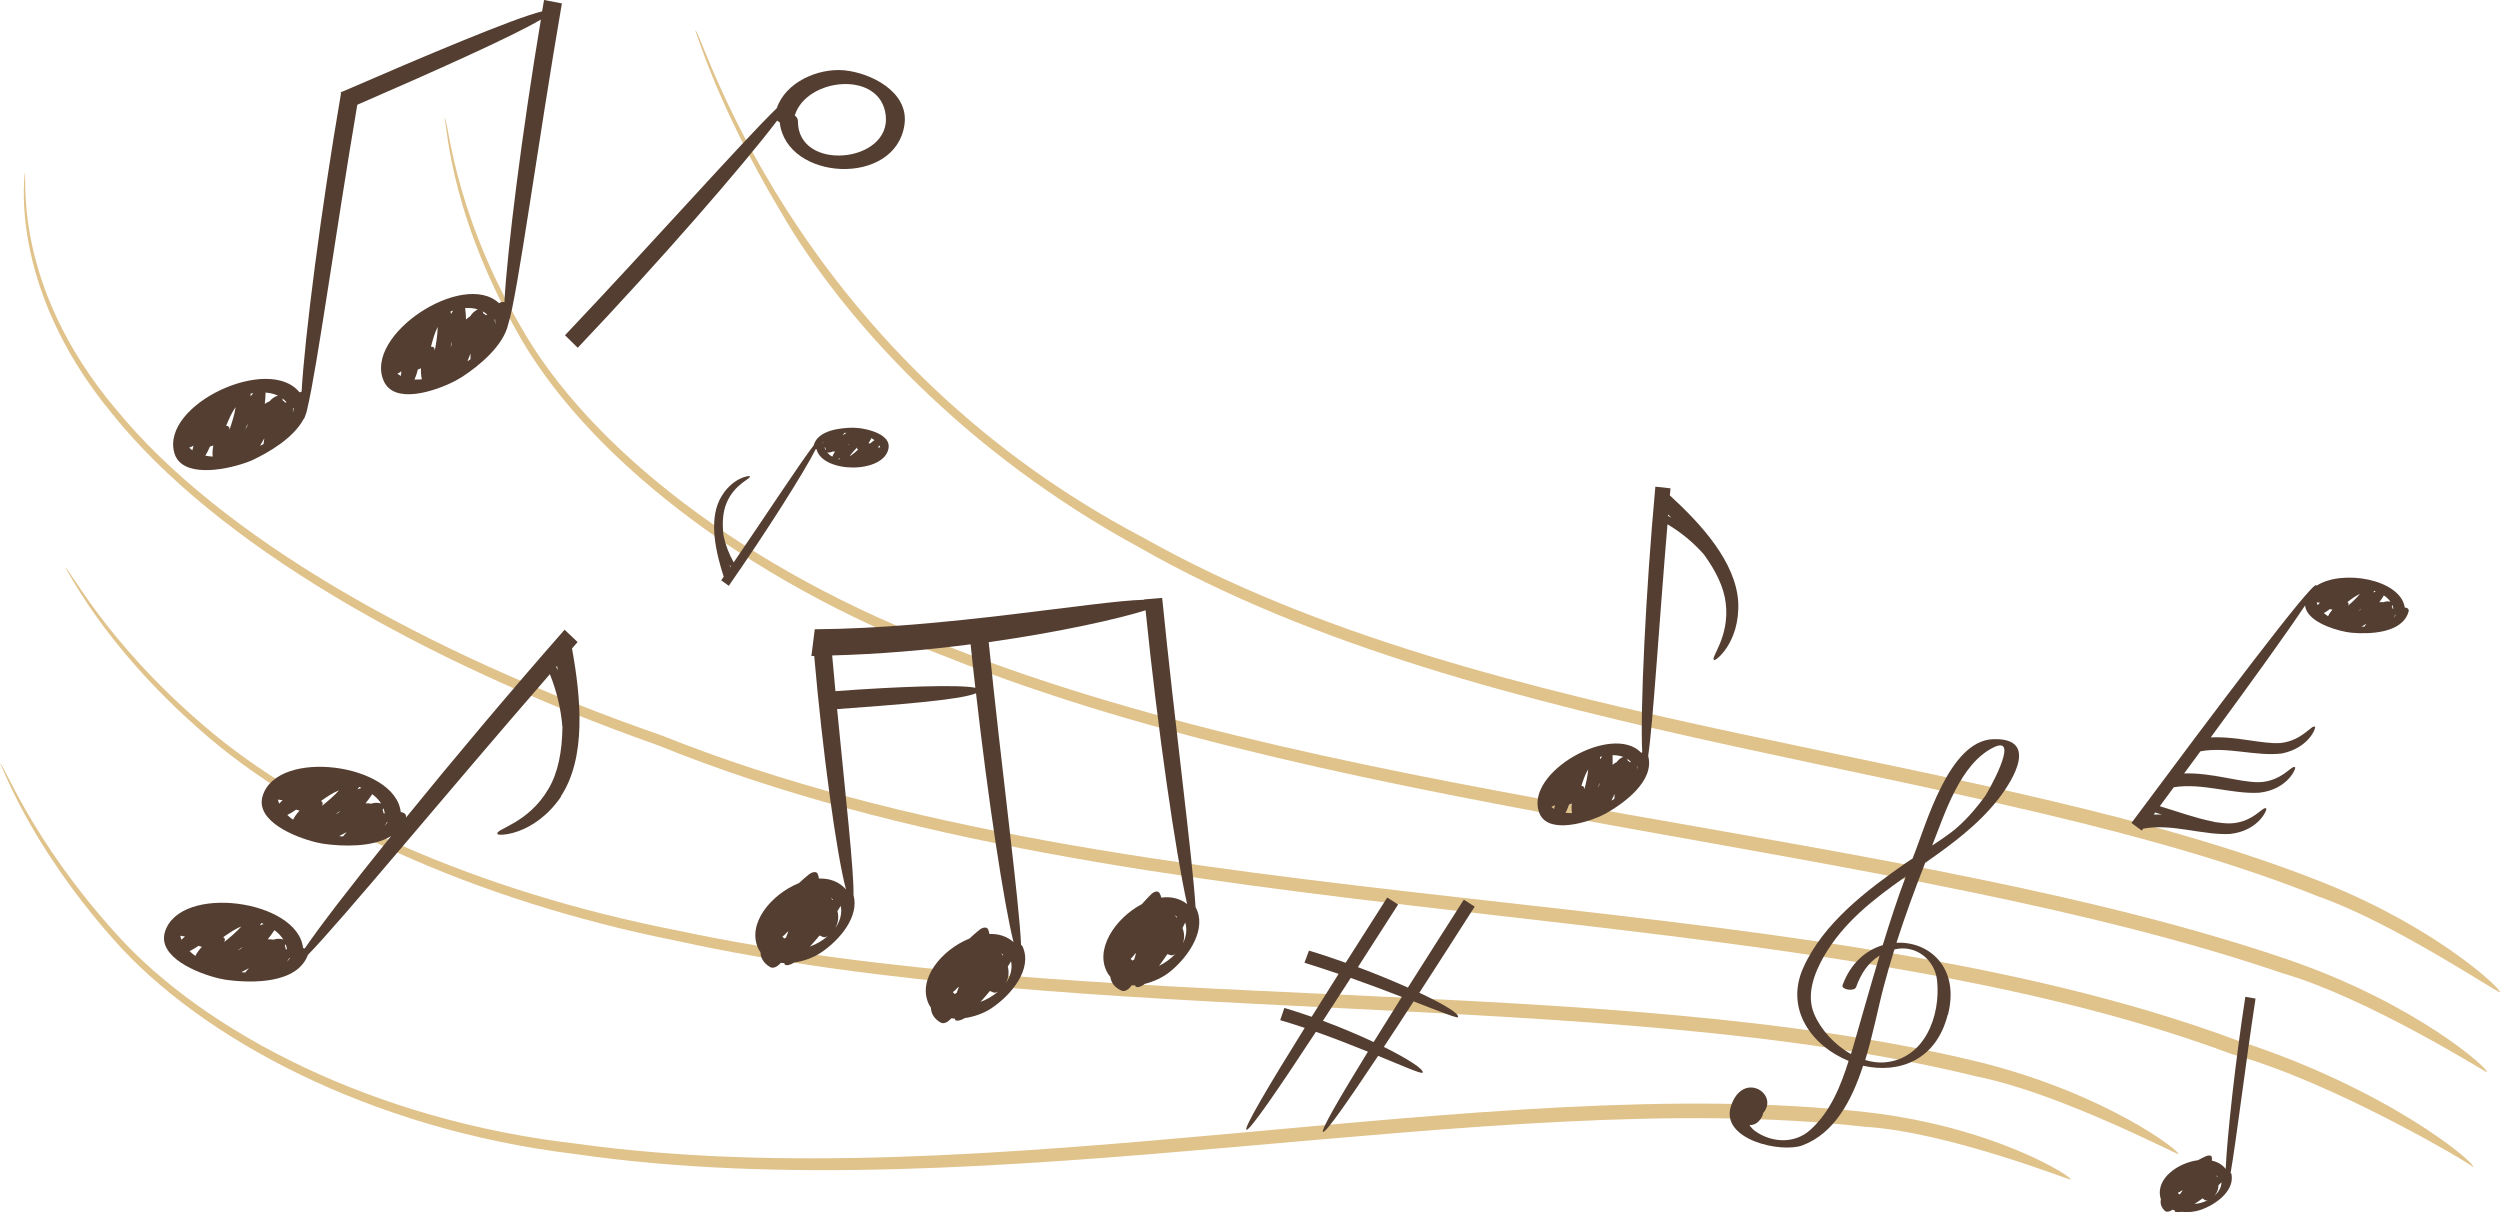 <?xml version="1.0" encoding="UTF-8"?><svg xmlns="http://www.w3.org/2000/svg" viewBox="0 0 222.64 107.98"><defs><style>.d{fill:#543e31;}.e{fill:#e0c28b;}</style></defs><g id="a"/><g id="b"><g id="c"><g><path class="e" d="M220.23,103.93c.04-.15-12.51-7.62-21.44-10.04-39.3-14.69-97.24-10.1-140.15-27.5-21.44-7.57-39.46-18.09-48.65-29.54C.41,25.26,2.33,15.07,2.19,15.43c.32-.32-1.4,9.76,8.2,21.09,9.21,11.22,27.17,21.56,48.57,28.99,42.73,17.12,100.52,12.34,140.27,27.14,13.56,4.38,21.35,11,21.01,11.28Z"/><path class="e" d="M194.02,102.79c-.1,.07-10.6-5.45-17.97-6.92-32.99-8.11-79.3-4.09-115.74-12.07-18.23-3.64-33.55-10.86-42.43-18.74-8.95-7.83-11.98-14.64-12.08-14.5,.26-.23,3.44,6.47,12.41,14.11,8.91,7.7,24.13,14.71,42.29,18.23,36.3,7.73,82.48,3.53,115.88,11.71,11.3,2.84,17.88,7.98,17.64,8.19Z"/><path class="e" d="M184.4,105.05c-.09,.06-10.96-4.27-18.38-4.71-33.28-3.73-78.11,7.75-114.75,2.44-18.3-2.2-33.42-10.32-41.16-19.12C2.33,74.87,.13,67.89,0,68.01c.29-.2,2.66,6.71,10.48,15.3,7.79,8.6,22.74,16.48,40.92,18.55,36.4,5.06,81.06-6.57,114.78-2.82,11.45,1.3,18.44,5.79,18.22,6Z"/><path class="e" d="M221.46,95.48c-.08,.02-10.61-6.62-18.2-8.81-33.68-11.51-82.44-13.59-118.93-28.15-18.25-6.92-32.49-18.25-38.46-29.29-6.11-10.93-6.08-18.89-6.31-18.75,.4-.16,.56,7.76,6.75,18.49,6.06,10.84,20.18,21.91,38.36,28.69,36.36,14.28,85.01,16.18,119.04,27.78,11.55,3.96,18.04,9.84,17.77,10.05Z"/><path class="e" d="M222.63,88.36c-.14,.12-9.42-6.15-16.08-8.49-29.56-11.89-74.13-13.42-105.11-31.13-15.48-8.41-26.35-20.26-31.9-29.87-5.73-9.57-7.55-16.17-7.62-16.12,.31-1.02,8.04,28.44,39.97,45.17,30.81,17.38,75.18,18.73,105.16,30.74,10.18,4.09,15.81,9.52,15.58,9.7Z"/><path class="d" d="M50.31,29.85l1.14,1.12c7.19-7.57,14.76-16.26,17.76-20.23,.06,.06,.14,.11,.23,.16,.59,5.23,10.32,5.77,11.11,.19,.41-2.92-3.02-4.61-5.38-4.83-2.33-.21-5.22,1.07-5.99,3.37-3.16,3.08-11.31,12.26-18.85,20.21Zm28.57-19.59c.5,4.27-7.87,5.09-7.82,.51,0-.18-.11-.35-.28-.49,1.02-3.36,7.62-4.07,8.1-.02Z"/><path class="d" d="M50.02,.3l-1.57-.3c-.06,.33-.11,.67-.17,1.01-2.49,.6-10.59,4.03-17.83,7.17h-.06v.03s-.04,.02-.06,.02l.04,.08c-1.77,10.27-3.23,21.64-3.51,26.57-.06,.01-.12,.03-.19,.06-2.71-3.39-12.34,1.06-11.15,5.38,.62,2.24,4.38,1.58,6.3,.91,.05-.02,.1-.03,.15-.05,.2-.07,.38-.14,.52-.21,1.45-.68,3.63-1.95,4.53-3.62,.06-.04,.14-.21,.23-.51,.06-.17,.1-.33,.13-.5,.86-3.59,2.55-15.89,4.44-27.01,6.7-2.91,13.89-6.12,16.35-7.59-1.67,9.97-3.01,20.6-3.25,25.17-.14-.05-.32-.01-.48,.09-3.17-2.97-12.07,2.81-10.27,6.92,.93,2.13,4.56,.94,6.37,0,.05-.02,.09-.05,.14-.08,.18-.1,.35-.2,.48-.28,1.47-.96,3.69-2.75,4.11-4.73,.81-2.45,2.67-16.36,4.77-28.53ZM17.13,40.11c-.08-.06-.16-.13-.23-.2-.02-.02-.03-.04-.04-.06,.13-.03,.26-.09,.37-.16-.03,.14-.06,.28-.1,.41Zm1.15,.48c.16-.26,.3-.54,.42-.83,.09-.01,.2-.04,.3-.09-.06,.33-.1,.67-.06,.99-.23-.01-.45-.04-.65-.08Zm2.15-2.3s0,0,0-.01c.03-.25-.1-.36-.29-.36,.24-.59,.5-1.19,.85-1.67-.11,.67-.32,1.36-.56,2.04Zm1.58-.32c-.06,.09-.11,.19-.17,.28,.07-.18,.14-.34,.22-.52-.02,.08-.03,.16-.05,.23Zm.31-2.67c0-.08,0-.17,0-.25,.08-.01,.15-.03,.23-.04-.08,.09-.16,.19-.23,.29Zm1.16,4.24c-.1,.05-.21,.11-.32,.16,.13-.22,.25-.44,.38-.67-.02,.16-.05,.32-.07,.49,0,0,0,.01,0,.02Zm.54-3.81c-.16,.07-.31,.15-.44,.24,.04-.32,.06-.64,.07-.96,0-.02,0-.03-.01-.05,.41,.03,.79,.12,1.12,.28-.27,.05-.59,.28-.74,.49Zm1.38,.13c-.06-.08-.14-.16-.23-.21,0-.01,0-.03,0-.05,0-.05-.01-.08-.02-.12,.13,.1,.25,.21,.36,.33-.04,.01-.07,.03-.11,.05Zm.69,.89c0-.14,0-.28,0-.42,.02,0,.03,0,.05,0,0,.14-.02,.28-.05,.42Zm9.62-3.27c-.09-.05-.18-.1-.26-.16-.02-.01-.03-.03-.05-.05,.13-.05,.25-.13,.34-.21,0,.14-.02,.28-.04,.42Zm1.21,.31c.12-.28,.22-.58,.29-.88,.09-.02,.19-.07,.28-.12-.01,.34,0,.67,.08,.99-.23,.02-.45,.03-.66,.02Zm1.8-2.58s0,0,0-.01c-.01-.26-.15-.34-.34-.32,.16-.62,.33-1.25,.6-1.77-.01,.68-.12,1.39-.26,2.1Zm1.44-3.24c-.01-.08-.02-.16-.03-.24,.07-.02,.15-.05,.22-.07-.07,.1-.13,.21-.19,.31Zm.07,2.69c-.04,.1-.08,.2-.12,.3,.05-.18,.09-.36,.14-.54,0,.08-.01,.16-.02,.24Zm1.39,1.54c.1-.24,.19-.48,.28-.72,0,.16,0,.33,0,.49,0,0,0,.01,0,.02-.1,.07-.19,.13-.29,.2Zm.28-4.05c-.14,.09-.28,.19-.4,.3,0-.32-.03-.64-.07-.96,0-.02-.01-.03-.02-.05,.41-.03,.8,0,1.15,.12-.26,.09-.55,.37-.67,.59Zm1.39-.07c-.07-.07-.16-.14-.26-.18,0-.01,0-.03,0-.05,0-.05-.03-.08-.04-.12,.14,.08,.28,.17,.4,.28-.03,.02-.07,.04-.1,.06Zm.75,.37s.03,0,.05,0c.02,.14,.02,.28,.01,.42-.01-.14-.04-.28-.06-.41Z"/><path class="d" d="M103.49,53.25l-1.59,.13s0,.02,0,.03c-4.42,.11-17.8,2.56-29.34,2.63l-.3,2.38c.08,0,.17,0,.25,0,.74,8.47,1.98,17.61,2.83,20.79-.62-.71-1.48-1-2.41-.97-.02-.14-.05-.28-.11-.42-.12-.27-.53-.14-.74,.02-.34,.27-.64,.53-.92,.8-2.48,1-4.7,3.64-3.61,5.88,.05,.1,.11,.19,.17,.27,.02,.51,.27,.98,.86,1.33,.27,.16,.6-.02,.83-.24,.04-.04,.08-.09,.12-.13,.11,.01,.22,.02,.32,.02,.01,.34,.6,.15,.86-.05,.87-.12,1.73-.44,2.38-.87,1.72-1.14,3.45-3.24,2.92-5.14,.05-2.13-.74-9.13-1.46-16.56,5.2-.38,10.97-.81,12.37-1.41,1.08,9.49,2.48,18.74,3.34,22.16-.59-.52-1.34-.76-2.15-.72-.02-.14-.05-.28-.12-.42-.12-.27-.53-.14-.73,.02-.34,.27-.64,.53-.92,.8-2.48,1-4.7,3.64-3.61,5.88,.05,.1,.1,.18,.17,.27,.02,.51,.26,.98,.86,1.33,.27,.16,.6-.02,.83-.24,.04-.04,.08-.09,.12-.13,.11,.01,.22,.02,.32,.02,0,.34,.6,.15,.87-.04,.87-.12,1.73-.44,2.38-.87,1.83-1.22,3.7-3.53,2.78-5.52-.03-.07-.08-.1-.13-.13-.14-3.73-1.76-15.84-2.88-26.96,6.35-.9,11.57-2.08,13.97-2.84,1.06,10.47,2.69,21.73,3.7,26.16-.66-.51-1.46-.69-2.3-.57-.03-.14-.08-.27-.16-.41-.15-.26-.54-.09-.73,.1-.31,.3-.58,.6-.84,.89-2.37,1.24-4.31,4.09-3.01,6.21,.06,.09,.13,.18,.2,.26,.07,.51,.36,.95,.99,1.23,.28,.13,.6-.08,.8-.32,.03-.04,.07-.1,.1-.15,.11,0,.22,0,.32,0,.05,.33,.61,.09,.86-.13,.85-.21,1.68-.61,2.28-1.11,1.69-1.38,3.29-3.84,2.24-5.72-.26-4.37-1.88-16.58-2.97-27.52Zm-33.48,30.24c-.06,.04-.11,.07-.17,.09-.05-.05-.11-.1-.16-.17,.16-.11,.29-.24,.35-.33,.06-.05,.12-.09,.18-.14-.06,.18-.13,.36-.21,.55Zm2.12,.8c.3-.32,.58-.65,.86-.98,.09,.04,.19,.09,.29,.13,.14,.06,.3,0,.44-.08-.46,.4-1,.72-1.58,.93Zm2.05-4.2s-.03,.04-.04,.07c-.05-.08-.1-.16-.16-.23,.07,.05,.14,.11,.2,.17Zm.24,2.49c.25-.47,.28-.97,.16-1.44,.1-.16,.19-.31,.29-.47,.14,.67-.05,1.33-.44,1.92Zm10.77,5.85c-.06,.04-.11,.07-.17,.09-.06-.05-.11-.1-.16-.17,.16-.11,.29-.23,.35-.33,.06-.04,.12-.09,.19-.14-.06,.18-.14,.37-.21,.55Zm2.12,.8c.29-.32,.58-.64,.85-.98,.09,.04,.19,.09,.29,.13,.14,.06,.3,0,.44-.08-.46,.4-1.01,.72-1.59,.93Zm2.04-4.2l-.04,.07c-.05-.08-.1-.16-.16-.23,.07,.05,.14,.11,.2,.17Zm.24,2.49c.25-.47,.28-.97,.16-1.44,.1-.15,.19-.31,.29-.47,.14,.67-.05,1.33-.45,1.92Zm-2.73-26.27c-1.46-.31-7.02-.1-12.46,.3-.1-1.06-.2-2.13-.29-3.18,4.22-.11,8.45-.48,12.33-.99,.13,1.28,.27,2.58,.42,3.87Zm14.16,24.19c-.06,.04-.11,.08-.16,.1-.06-.04-.12-.09-.17-.15,.14-.13,.26-.26,.31-.36,.06-.05,.11-.1,.17-.16-.04,.19-.1,.38-.16,.56Zm2.19,.59c.26-.35,.51-.7,.75-1.06,.1,.04,.19,.07,.3,.1,.15,.04,.3-.03,.43-.13-.42,.44-.93,.81-1.48,1.08Zm1.58-4.31c-.06-.07-.12-.14-.18-.21,.07,.04,.14,.09,.22,.15-.01,.02-.03,.05-.04,.07Zm.52,2.38c.2-.49,.18-.99,0-1.45,.08-.17,.16-.33,.24-.5,.2,.65,.08,1.33-.25,1.95Z"/><path class="d" d="M201.17,70.6c2.65-.28,3.38-2.32,3.21-2.27-.26-.26-1.17,1.3-3.26,1.33-1.72,0-4.13-.86-6.61-.78,.49-.66,.97-1.32,1.45-1.97,2.4-.45,4.96,.48,7.27,.19,2.48-.52,3.07-2.4,2.93-2.37-.26-.25-1.12,1.23-3.05,1.44-1.59,.12-3.9-.61-6.23-.5,3.63-4.94,6.83-9.38,8.4-11.75,.13,1.33,2.33,2.11,3.62,2.35,.04,.01,.07,.02,.11,.02,.15,.03,.28,.05,.4,.06,1.61,.14,4.55,.06,5.09-1.89,.06-.23-.12-.34-.34-.36-.39-2.53-5.6-3.43-7.87-1.93,0-.03,0-.05-.01-.06-.4-.3-8.99,11.14-16.46,21.18l.92,.68c.04-.06,.08-.11,.12-.17,2.55-.49,5.3,.6,7.74,.47,2.65-.29,3.38-2.32,3.21-2.27-.26-.26-1.17,1.3-3.26,1.33-.4,0-.84-.05-1.31-.12-.05-.02-.09-.03-.14-.04-1.63-.32-3.17-.9-4.76-1.37,.42-.56,.83-1.12,1.25-1.69,2.5-.41,5.17,.62,7.56,.49Zm12.18-15.84c-.05,.09-.11,.17-.18,.24,.05-.08,.1-.17,.15-.26,0,0,.02,.01,.03,.02Zm-.2-.55s-.06,0-.08-.01c0-.08-.03-.15-.07-.21,0-.01,.01-.02,.02-.03,.02-.03,.02-.06,.03-.09,.05,.11,.08,.22,.1,.34Zm-.26-.62c-.19-.06-.47-.03-.64,.04-.12-.01-.24-.02-.36,0,.14-.18,.27-.37,.39-.57,0-.01,0-.02,.01-.04,.24,.16,.45,.35,.6,.58Zm-2.11,1.92c-.07,.09-.15,.18-.21,.28,0,0,0,0,0,.02-.08,0-.17,0-.26-.01,.16-.09,.32-.19,.48-.28Zm.81-2.85c-.08,.03-.16,.06-.24,.1,.03-.05,.06-.1,.09-.15,.05,.02,.1,.04,.15,.06Zm-1.27,1.52s-.08,.08-.12,.13c-.07,.04-.14,.08-.2,.12,.11-.08,.21-.16,.32-.24Zm-.14-1.3c-.31,.37-.68,.73-1.08,1.07h0c.11-.16,.06-.27-.05-.33,.36-.28,.74-.56,1.12-.73Zm-2.68,1.36c.06,.03,.14,.04,.22,.05-.16,.18-.3,.38-.39,.59-.13-.09-.26-.18-.38-.28,.19-.11,.38-.23,.56-.37Zm-.89-.57c-.07,.08-.14,.15-.21,.22-.03-.07-.05-.14-.07-.2,0-.02,0-.03,0-.05,.1,.03,.2,.04,.29,.03Zm-14.49,18.75c.14,.04,.28,.08,.41,.12-.24,0-.48,0-.73,0,.04-.06,.09-.12,.13-.18,.06,.02,.13,.04,.18,.05Z"/><path class="d" d="M123.24,93.23c.84-1.26,1.73-2.63,2.65-4.05,2.3,.89,3.85,1.51,3.95,1.41,.18-.29-1.24-1.15-3.44-2.18,1.62-2.5,3.31-5.13,4.93-7.67l-.97-.62c-1.65,2.59-3.37,5.28-4.98,7.83-1.32-.59-2.85-1.22-4.45-1.82,1.19-1.85,2.41-3.74,3.58-5.58l-.97-.62c-1.22,1.91-2.48,3.88-3.7,5.81-1.08-.39-2.19-.76-3.27-1.08l-.4,1.08c1.01,.31,2.04,.65,3.04,.99-.83,1.31-1.64,2.6-2.4,3.82-.81-.28-1.62-.55-2.43-.79l-.37,1.09c.73,.21,1.45,.45,2.18,.69-3.16,5.07-5.43,8.91-5.19,9.07,.25,.16,2.85-3.62,6.19-8.72,1.65,.58,3.24,1.21,4.63,1.77-2.52,4.09-4.21,7.01-4,7.14,.22,.14,2.2-2.69,4.91-6.77,2.29,.94,3.86,1.63,3.96,1.5,.17-.27-1.25-1.2-3.44-2.29Zm-5.42-2.33c.8-1.22,1.63-2.5,2.47-3.81,1.63,.58,3.19,1.16,4.55,1.69-.88,1.4-1.73,2.76-2.51,4.02-1.34-.63-2.9-1.29-4.51-1.89Z"/><path class="d" d="M173.48,90.35c1.07-4.21-1.71-6.54-4.59-6.39,.77-2.4,1.64-4.77,2.56-7.12,2.38-1.66,4.71-3.38,6.49-5.65,1.5-1.92,3.53-5.5-.45-5.36-3.94,.14-5.97,7.65-7.07,10.38-.03,.08-.06,.16-.09,.24-.21,.14-.42,.28-.63,.42-3.48,2.43-7.35,5.36-9.12,9.34-1.64,3.71,.82,6.96,4.05,8.27-.71,2.27-1.64,4.56-3.43,6.16-1.41,1.25-3.42,1.13-4.88,.1-.21-.15-.38-.34-.52-.54,.31,0,.57-.09,.81-.33,.18-.18,.32-.4,.39-.64,0-.03,0-.05,0-.08,1.51-1.71-1.77-3.84-2.84-.67-1.01,3.02,4.48,4.23,6.36,3.52,2.84-1.07,4.38-3.96,5.4-7.09,3.11,.71,6.49-.41,7.53-4.53Zm4.06-23.79c2.47-1.21-.57,4.08-.73,4.3-.86,1.19-1.93,2.43-3.09,3.3-.53,.4-1.09,.77-1.65,1.14,1.15-2.89,2.49-7.28,5.47-8.74Zm-15.99,23.71c-.7-1.69,.01-3.57,.85-5.05,1.76-3.08,4.48-5.17,7.32-7.16-.76,2.02-1.42,4.06-2.05,6.11-1.5,.45-2.87,1.61-3.58,3.57-.14,.38,1.05,.6,1.21,.16,.44-1.22,1.09-2.19,2.09-2.8-.8,2.65-1.54,5.32-2.32,8-.08,.25-.15,.51-.23,.77-1.47-.82-2.71-2.2-3.29-3.6Zm6.27,4.34c-.57,.05-1.15-.04-1.71-.21,.72-2.35,1.17-4.78,1.68-6.66,.28-1.07,.59-2.13,.92-3.19,1.92-.46,3.61,.94,3.8,2.77,.33,3.17-1.12,7.01-4.69,7.29Z"/><path class="d" d="M154.8,53.61c-.22-3.56-3.28-6.92-6.09-9.49,.02-.21,.04-.42,.06-.63l-1.35-.15c-.87,9.46-1.36,20-1.17,23.66-.03,.01-.06,.02-.09,.04-2.53-2.69-10.4,1.73-9.09,5.32,.67,1.86,3.82,1.04,5.4,.35,.04-.02,.08-.03,.12-.06,.16-.07,.31-.15,.43-.21,1.63-.92,4.36-2.91,3.76-5.12,.44-2.97,.98-11.9,1.72-20.63,1.21,.72,2.3,1.62,3.23,2.67,1.05,1.44,1.8,2.92,1.96,4.37,.36,3.03-1.4,4.85-1.04,5.04,.04,.19,2.32-1.49,2.15-5.16Zm-16.38,18.44c-.07-.05-.14-.1-.21-.15-.02-.01-.03-.03-.04-.05,.11-.04,.22-.09,.3-.16-.02,.12-.04,.24-.06,.36Zm1.01,.33c.12-.24,.22-.48,.3-.73,.08-.02,.16-.05,.25-.09-.03,.29-.04,.57,.02,.85-.19,0-.38,0-.56-.02Zm1.67-2.09h0c0-.23-.11-.31-.27-.3,.17-.52,.34-1.05,.61-1.47-.05,.57-.18,1.17-.34,1.77Zm1.32-.38c-.04,.08-.08,.17-.12,.25,.05-.15,.1-.3,.15-.45,0,.07-.02,.13-.03,.2Zm.08-2.29c0-.07,0-.14-.01-.21,.06-.02,.13-.03,.19-.05-.06,.08-.12,.17-.18,.26Zm1.27,3.52c-.08,.05-.17,.1-.26,.16,.1-.2,.18-.4,.28-.6,0,.14-.02,.28-.02,.42,0,0,0,.01,0,.02Zm.2-3.27c-.13,.07-.25,.15-.36,.24,0-.27,.01-.54,0-.82,0-.02,0-.03-.01-.04,.35,0,.67,.05,.97,.16-.23,.06-.48,.28-.6,.47Zm1.18,.01c-.06-.07-.13-.12-.21-.16,0-.01,0-.03,0-.04,0-.05-.02-.07-.03-.1,.12,.07,.23,.16,.33,.26-.03,.01-.06,.03-.09,.05Zm.65,.71c0-.12-.01-.23-.03-.35,.01,0,.03,0,.04,0,0,.12,0,.24-.01,.36Zm2.76-22.76c.09,.09,.19,.18,.28,.27-.09-.05-.19-.1-.29-.15,0-.04,0-.08,0-.12Z"/><path class="d" d="M64.09,44.5c-.96,1.95-.35,4.65,.36,6.86-.07,.11-.15,.21-.22,.32l.67,.49c3.31-4.75,6.75-10.18,7.75-12.18,.02,0,.04,0,.06,0,.53,2.19,6.03,2.22,6.42-.07,.21-1.19-1.71-1.71-2.75-1.81-.03,0-.06,0-.09,0-.11-.01-.21-.02-.29-.02-1.14,0-3.19,.22-3.54,1.58-1.13,1.44-4.11,6.01-7.12,10.41-.42-.74-.73-1.55-.91-2.39-.12-1.08-.07-2.09,.28-2.91,.72-1.71,2.2-2.15,2.07-2.36,.04-.11-1.68,.09-2.69,2.08Zm14.23-4.83s.05,.1,.06,.14c0,.01,0,.03,0,.04-.07-.01-.14-.02-.21,0,.04-.06,.09-.12,.14-.17Zm-.44-.48c-.13,.09-.26,.19-.38,.3-.05-.01-.1-.02-.16-.02,.1-.14,.2-.29,.25-.45,.1,.05,.2,.11,.29,.18Zm-1.52,.61h0c-.07,.12-.03,.2,.06,.24-.24,.22-.5,.45-.76,.6,.2-.29,.45-.57,.71-.83Zm-.81-.2s.09-.06,.14-.1c-.07,.07-.14,.13-.22,.19,.03-.03,.05-.06,.08-.1Zm-.74,1.19s-.04,.08-.05,.12c-.04,0-.08-.02-.11-.03,.06-.03,.12-.05,.17-.08Zm.39-2.24c.06,0,.12,0,.18,0-.11,.07-.22,.15-.33,.23,.05-.07,.09-.14,.14-.21,0,0,0,0,0-.01Zm-1.09,1.67c.09,0,.18,0,.26-.02-.09,.14-.17,.28-.24,.44,0,.01,0,.02,0,.03-.19-.1-.34-.23-.47-.38,.14,.03,.34,0,.46-.07Zm-.62-.36c.01,.06,.03,.11,.06,.15,0,0,0,.02,0,.02-.01,.03-.01,.04-.02,.06-.04-.07-.07-.15-.1-.24,.02,0,.04,0,.06,0Zm-.13-.57c-.03,.06-.06,.13-.09,.19,0,0-.01,0-.02-.01,.03-.06,.07-.13,.11-.18Zm-8.32,11.22c-.02-.08-.04-.15-.07-.23,.03,.06,.07,.11,.11,.17-.01,.02-.03,.04-.04,.06Z"/><path class="d" d="M49.93,70.95c2.31-3.49,1.81-8.8,1.01-13.2,.17-.19,.33-.38,.5-.57l-1.16-1.1c-4.9,5.58-9.95,11.59-14.13,16.74,.08-.29-.16-.46-.46-.5-.47-4.31-10.98-5.73-12.3-1.44-.68,2.23,2.85,3.68,4.83,4.15,.05,.01,.1,.02,.16,.03,.2,.05,.39,.08,.55,.1,1.63,.22,4.26,.31,5.9-.7-3.6,4.46-6.4,8.11-7.69,10.01-.05-.01-.1-.03-.15-.04-.47-4.32-10.98-5.73-12.3-1.44-.68,2.23,2.85,3.68,4.83,4.15,.05,.01,.1,.02,.16,.03,.2,.05,.4,.08,.55,.1,2.21,.29,6.23,.36,7.19-2.23,3.06-3.13,12.36-14.43,21.55-25,.61,1.51,.99,3.11,1.12,4.73-.03,2.09-.37,4.02-1.25,5.49-1.8,3.1-4.75,3.56-4.54,4-.1,.21,3.23,.24,5.67-3.32Zm-25.07,.61c-.04-.09-.07-.19-.09-.29,0-.02,0-.05,0-.07,.13,.04,.27,.06,.4,.06-.1,.1-.2,.2-.3,.3Zm.72,1.02c.28-.14,.54-.3,.8-.48,.09,.04,.19,.07,.3,.09-.23,.25-.44,.51-.58,.81-.19-.13-.36-.27-.51-.42Zm3.05-.78h.01c.16-.21,.1-.37-.05-.47,.52-.37,1.06-.74,1.61-.95-.45,.5-1,.97-1.57,1.42Zm1.51,.58c-.1,.05-.2,.1-.29,.15,.15-.11,.31-.21,.46-.32-.06,.05-.11,.11-.17,.17Zm1.7-2.09c.05-.07,.09-.14,.14-.21,.07,.03,.14,.06,.21,.09-.12,.03-.23,.08-.35,.12Zm-1.29,4.2c-.12,0-.23-.02-.35-.03,.23-.12,.45-.24,.68-.36-.11,.12-.21,.25-.32,.37,0,0,0,.02-.01,.02Zm2.5-2.92c-.17-.03-.34-.04-.5-.03,.2-.25,.39-.5,.57-.77,.01-.02,.01-.03,.02-.05,.33,.24,.6,.52,.8,.84-.26-.1-.65-.08-.89,.02Zm1.1,.85c0-.11-.03-.21-.08-.3,0-.01,.02-.03,.03-.04,.03-.04,.03-.08,.04-.12,.06,.15,.1,.31,.13,.48-.04-.01-.08-.01-.12-.02Zm.1,1.13c.08-.11,.15-.23,.22-.35,.01,0,.02,.02,.04,.03-.08,.12-.16,.22-.26,.32Zm-18.09,10.14c-.03-.1-.07-.19-.09-.29,0-.02,0-.05,0-.07,.13,.04,.27,.06,.4,.06-.1,.1-.2,.2-.31,.3Zm.72,1.02c.28-.14,.54-.3,.8-.48,.09,.04,.19,.07,.3,.09-.23,.25-.44,.51-.58,.81-.19-.13-.36-.27-.51-.42Zm3.05-.78h0c.16-.21,.11-.37-.05-.47,.52-.36,1.06-.74,1.61-.95-.45,.5-1,.97-1.57,1.42Zm1.51,.57c-.1,.05-.2,.1-.29,.15,.15-.11,.31-.21,.46-.32-.06,.05-.11,.11-.17,.17Zm1.7-2.09c.05-.07,.09-.14,.14-.21,.07,.03,.14,.06,.21,.09-.12,.03-.23,.08-.35,.12Zm-1.3,4.2c-.12-.01-.23-.02-.35-.03,.23-.12,.46-.24,.68-.36-.11,.12-.22,.24-.32,.37,0,0,0,.01-.01,.02Zm2.5-2.93c-.17-.02-.34-.04-.5-.03,.2-.25,.4-.5,.57-.77,.01-.02,.01-.03,.02-.05,.33,.24,.6,.52,.8,.84-.26-.1-.65-.08-.89,.02Zm1.1,.85c0-.11-.03-.21-.08-.3,0-.01,.02-.03,.03-.04,.03-.05,.03-.08,.04-.12,.06,.15,.1,.31,.13,.48-.04-.01-.08-.01-.12-.02Zm.11,1.12c.08-.11,.15-.23,.22-.35,.01,0,.02,.02,.04,.03-.08,.12-.16,.23-.26,.32Zm24.06-26.35c.02,.13,.04,.26,.06,.4-.05-.1-.09-.2-.14-.3,.03-.03,.05-.06,.08-.09Z"/><path class="d" d="M198.65,104.45c.49-2.78,1.3-9.51,2.22-15.52l-.91-.16c-.9,5.86-1.61,12.34-1.75,15.33-.3-.39-.73-.63-1.23-.74,0-.1,.01-.2,0-.3-.03-.2-.33-.18-.49-.11-.27,.12-.51,.24-.74,.37-1.8,.24-3.71,1.61-3.37,3.27,.02,.07,.04,.14,.06,.21-.07,.34,0,.69,.34,1.02,.15,.15,.4,.09,.59-.02,.04-.02,.07-.05,.1-.07,.07,.03,.14,.05,.21,.07-.05,.22,.37,.2,.58,.12,.59,.07,1.21,0,1.71-.17,1.41-.49,3.03-1.71,2.76-3.17,0-.06-.04-.09-.08-.12Zm-4.48,1.88s-.09,.03-.13,.03c-.03-.04-.05-.09-.08-.14,.12-.05,.23-.11,.28-.16,.05-.02,.1-.04,.15-.06-.07,.11-.15,.22-.23,.32Zm1.26,.89c.25-.16,.49-.33,.73-.5,.05,.05,.11,.09,.17,.14,.08,.06,.2,.05,.3,.02-.37,.19-.78,.31-1.2,.34Zm2.05-2.42s-.03,.02-.04,.04c-.02-.06-.04-.12-.06-.18,.04,.04,.07,.09,.1,.14Zm-.26,1.68c.24-.27,.34-.59,.35-.93,.09-.08,.18-.17,.27-.26-.02,.47-.26,.87-.62,1.19Z"/></g></g></g></svg>
